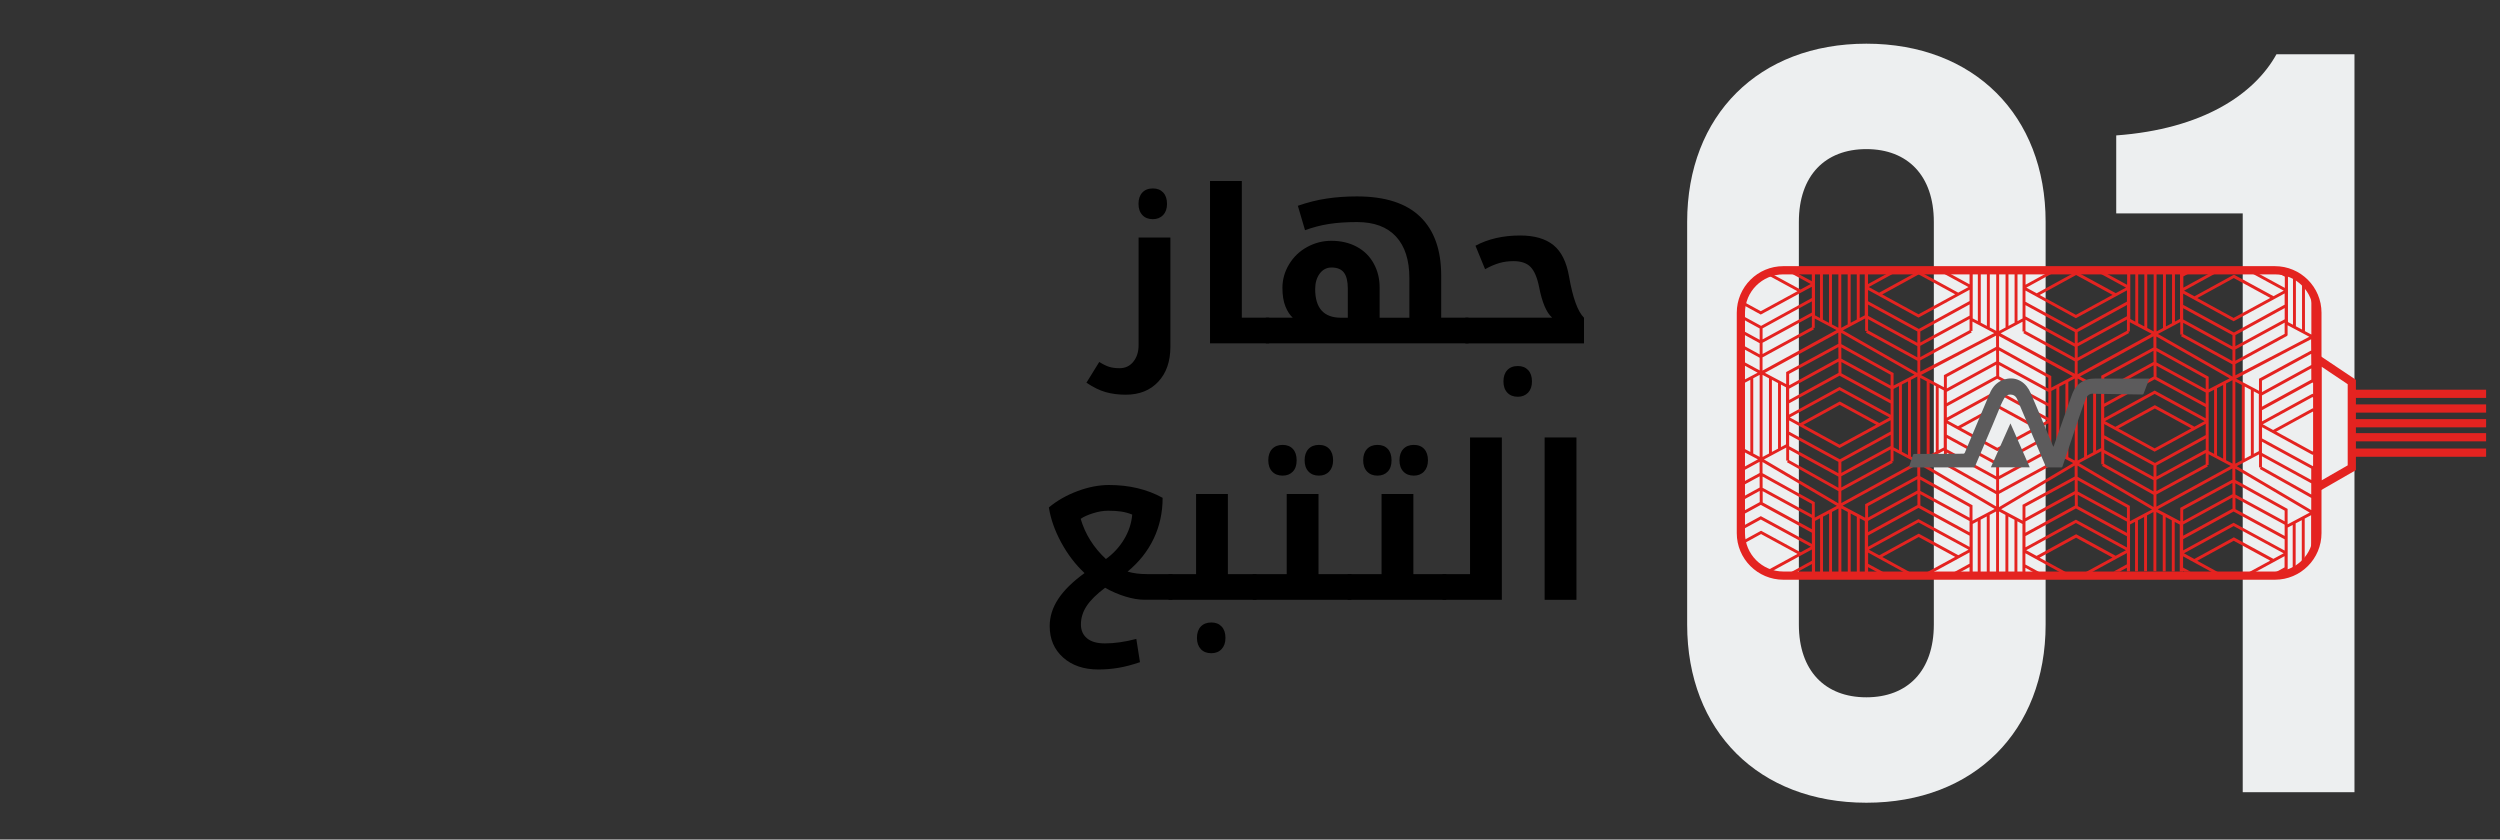 <?xml version="1.0" encoding="UTF-8"?>
<svg xmlns="http://www.w3.org/2000/svg" xmlns:xlink="http://www.w3.org/1999/xlink" version="1.1" id="Calque_1" x="0px" y="0px" viewBox="0 0 608.3 204.28" style="enable-background:new 0 0 608.3 204.28;" xml:space="preserve">
<rect x="0" y="0" width="608.3" height="204.28" fill="#333333" stroke="none"/>
<style type="text/css">
	.st0{fill:#EDEFF0;}
	.st1{fill:#E42320;}
	.st2{fill:none;stroke:#E42320;stroke-width:2;stroke-miterlimit:10;}
	.st3{fill:#5C5B5C;}
</style>
<g>
	<path class="st0" d="M410.52,151.97V53.98c0-25.91,17.44-43.35,43.61-43.35s43.61,17.44,43.61,43.35v97.99   c0,25.91-17.44,43.35-43.61,43.35S410.52,177.88,410.52,151.97z M470.54,151.97V53.98c0-11.29-6.41-17.7-16.42-17.7   c-10,0-16.42,6.41-16.42,17.7v97.99c0,11.29,6.41,17.7,16.42,17.7C464.13,169.67,470.54,163.26,470.54,151.97z"></path>
	<path class="st0" d="M545.7,51.93h-30.78V32.95c21.03-1.54,33.6-10,38.99-19.75h18.98v179.56H545.7V51.93z"></path>
</g>
<g>
	<g>
		<g>
			<path class="st1" d="M564.33,125.18l-1.24-0.66v-3.46l0.79-0.35c0.1-0.16,0.08-0.3,0.07-0.45c-0.01-0.21-0.03-0.42-0.04-0.63     l-0.81,0.62v-2.73l0.65-0.35c-0.01-0.26-0.04-0.52-0.05-0.79l-0.6,0.33v-2.68l0.53-0.29c-0.01-0.27-0.01-0.54-0.01-0.81     l-0.87,0.48l-12.35-6.73v-2.73l12.27,6.72l0.91-0.5c0-0.27-0.01-0.54-0.01-0.81l-0.9,0.49l-8.82-4.83l8.87-4.86l0.91,0.5     c0.01-0.27,0.01-0.54,0.01-0.81l-0.76-0.41l-0.17-0.09l-9.61,5.27l-2.52-1.38l12.08-6.62l1.02,0.56     c0.01-0.27,0.01-0.54,0.02-0.81l-0.87-0.47l-0.17-0.09l-12.27,6.72v-2.73l12.27-6.72l1.1,0.6c0.01-0.27,0.01-0.54,0.02-0.81     l-0.66-0.36l-0.01-2.74l0.74,0.4c0.01-0.27,0.01-0.54,0.02-0.81l-0.76-0.41l-0.01-2.73l0.78,0.79c0-0.24,0-0.48,0.01-0.72     l-0.79-0.89l-0.01-2.79l0.02,0.01V82.2l0.82-0.43c0-0.28,0.01-0.58,0.01-0.86c0-0.44,0.11-0.84,0.12-1.28     c-0.17-0.42-0.34-0.84-0.5-1.27v2.53l-0.45,0.51v-8.4c-0.25-1.08-0.46-2.16-0.62-3.26c-0.03-0.01-0.05-0.01-0.09-0.02v11.68     l-1.56-0.83V69.05c-0.23-0.11-0.47-0.22-0.71-0.34v11.47l-1.49-0.79V67.98c-0.24-0.12-0.48-0.24-0.71-0.35v11.38l-1.22-0.65     V67.04c-0.45-0.21-0.87-0.41-1.22-0.55c-0.8-0.33-1.55-0.73-2.32-1.08c-0.24,0-0.51,0-0.76-0.01l3.53,1.92v2.73l-8.62-4.69     c-0.49,0-1,0-1.49,0l9.85,5.36l-2.49,1.35l-9.45-5.15l-0.17-0.09l-9.62,5.27l-2.52-1.38l9.76-5.35c-0.5,0-1.01,0.01-1.51,0.01     l-8.43,4.62v-2.73l3.34-1.83c-0.51,0.01-1.02,0.01-1.53,0.02l-1.81,0.99v-0.96c-0.27,0-0.54,0.01-0.81,0.01v12.09l-1.23,0.65     V65.54c-0.24,0-0.47,0.01-0.71,0.01v13.09l-1.49,0.79V65.57c-0.24,0-0.48,0.01-0.71,0.01v14.23l-1.56,0.83V65.61     c-0.24,0-0.48,0.01-0.71,0.01v15.02l-1.56-0.83V65.65c-0.24,0-0.48,0.01-0.71,0.01v13.77l-1.49-0.79V65.69     c-0.24,0-0.48,0.01-0.71,0.01v12.56l-1.22-0.65V65.72c-0.26,0-0.51,0.01-0.77,0.01v0.03l-0.05-0.03     c-0.49,0.01-0.97,0.02-1.46,0.02l1.51,0.82v2.73l-6.39-3.48c-0.49,0.01-0.98,0.01-1.47,0.02l7.59,4.14l-2.49,1.35l-9.45-5.15     l-0.17-0.09l-9.62,5.27l-2.52-1.38l7.41-4.06c-0.32,0-0.66,0.01-0.97,0.01c-0.17,0-0.32-0.02-0.49-0.02l-6.14,3.36v-2.73     l1.68-0.92c0,0-0.01,0-0.01,0c-0.37,0-0.73,0.01-1.1,0.01c-0.15,0-0.3,0.03-0.45,0.03l-0.12,0.07v-0.06     c-0.05,0-0.1,0.01-0.15,0.01c-0.2,0-0.38,0-0.58-0.01v11.81l-1.23,0.65V65.66c-0.24,0-0.48,0.01-0.71,0.01v12.84l-1.49,0.79     V65.62c-0.24,0-0.48-0.01-0.71-0.01v14.07l-1.56,0.83V65.59c-0.23,0-0.48-0.01-0.71-0.01V80.5l-1.56-0.83V65.55     c-0.24,0-0.47-0.02-0.71-0.02v13.77l-1.49-0.79V65.49c-0.24-0.01-0.48-0.01-0.71-0.02v12.66L480,77.47V65.44     c-0.26-0.01-0.51-0.01-0.77-0.02v0.21l-0.34-0.19c-0.42,0.04-0.84,0.08-1.27,0.13l1.61,0.88v2.73l-5.85-3.19     c-0.42,0.04-0.84,0.1-1.27,0.13l6.85,3.73l-2.49,1.35l-9.32-5.08c-0.19-0.01-0.4,0.01-0.59-0.01l-9.33,5.11l-2.52-1.38l7.93-4.34     c-0.03-0.01-0.06-0.01-0.09-0.02c-0.54,0.03-1.09,0.12-1.63,0.14l-6.39,3.5V66.4l1.29-0.7c-0.68-0.02-1.38-0.05-2.09-0.08v11.11     l-1.23,0.65V65.55c-0.24-0.01-0.47-0.02-0.71-0.04v12.24l-1.49,0.79V65.44c-0.07,0-0.15-0.01-0.23-0.01c-0.16,0-0.32,0-0.49,0.01     v13.49l-1.56,0.83V65.5c-0.24,0.01-0.48,0.02-0.71,0.03v14.23l-1.56-0.83V65.58c-0.24,0.01-0.48,0.02-0.71,0.03v12.94l-1.49-0.79     V65.67c-0.24,0.01-0.48,0.02-0.71,0.03v11.68l-1.22-0.65V65.75c-0.26,0.01-0.51,0.02-0.77,0.03v2.65l-4.48-2.44     c-0.45,0.02-0.89,0.06-1.34,0.09l5.55,3.02l-2.48,1.35l-7.51-4.09c-0.45,0.03-0.89,0.05-1.34,0.09l8.1,4.41l-8.92,4.86l-4.9-2.68     c-0.02,0.27-0.01,0.53-0.03,0.8l4.93,2.7l12.42-6.77v2.74l-12.34,6.78l-5.15-2.81c0,0.27-0.02,0.53-0.03,0.8l4.83,2.64v2.76     l-4.99-2.73c-0.02,0.26-0.06,0.51-0.09,0.77l5.08,2.78v2.73l-5-2.74c0.02,0.28,0.04,0.57,0.06,0.85l4.94,2.71v3.08l-4.72-2.57     c0.01,0.28,0.05,0.56,0.06,0.85l4.17,2.27l-4.16,2.21c-0.02,0.28-0.04,0.56-0.06,0.84l0.23-0.12v15.2l-0.57-0.3     c0.01,0.28,0.03,0.56,0.04,0.83l4.58,2.43l-4.35,2.38c0.01,0.27,0.01,0.54,0.02,0.81l4.74-2.59l0.01,2.72l-4.68,2.53     c0.01,0.27,0.01,0.54,0.02,0.82l4.66-2.54l0.01,2.73l-4.6,2.52c0,0.27,0.02,0.54,0.02,0.81l4.59-2.51l0.01,2.72l-4.53,2.48     c0.01,0.27,0.01,0.53,0.02,0.81l4.77-2.61l12.42,6.77v2.73l-12.25-6.67l-0.17-0.09l-4.71,2.58c0.01,0.27,0.02,0.54,0.02,0.81     l4.69-2.57l12.16,6.62l-2.48,1.35l-9.45-5.15l-0.17-0.09l-4.79,2.62c-0.02,0.29-0.05,0.57-0.08,0.86l4.87-2.67l8.87,4.83     l-7.62,4.15l0.85,0.36l10.27-5.59v2.73l-6.25,3.43c0.37,0.07,0.75,0.12,1.12,0.2l5.13-2.82v2.73l-0.71,0.39c0.49,0,0.99,0,1.48,0     v-13.61l1.22-0.65v14.25c0.24,0,0.48,0,0.71,0v-14.63l1.49-0.79v15.42c0.24,0,0.48,0,0.71,0v-15.79l1.56-0.83v16.62     c0.24,0,0.48,0,0.71,0v-16.61l1.56,0.83v15.78c0.24,0,0.48,0,0.71,0v-15.4l1.49,0.79v14.6c0.24,0,0.48,0,0.71,0v-14.22l1.23,0.65     v13.57c0.27,0,0.54,0.01,0.81,0.01V138l4.29,2.34c0.51,0,1.02,0.01,1.52,0.01l-5.81-3.17v-2.73l10.85,5.95     c0.93,0,1.86,0.02,2.79,0.03l11.04-6.01v2.73l-6.06,3.33c0.49,0,0.98,0.01,1.47,0.01l4.59-2.52v2.56c0.26,0,0.51,0,0.77,0.01     v-13.06l1.22-0.65v13.72c0.24,0,0.48,0,0.71,0.01v-14.11l1.49-0.79v14.91c0.24,0,0.48,0,0.71,0.01v-15.3l1.56-0.83v16.14     c0.24,0,0.48,0,0.71,0.01v-16.15l1.56,0.83v15.32c0.24-0.03,0.48-0.04,0.71-0.06v-14.87l1.49,0.79v13.95     c0.24-0.02,0.48-0.04,0.71-0.06v-13.51l1.23,0.65v12.75c0.24-0.02,0.48-0.04,0.72-0.06v-2.02l3.18,1.74     c0.43-0.03,0.86-0.08,1.29-0.11l-4.47-2.44v-2.73l8.93,4.89c0.46-0.02,0.93-0.04,1.39-0.06l-6.87-3.76l8.87-4.86l8.87,4.83     l-6.63,3.61c0.54-0.02,1.08-0.05,1.63-0.07l8.5-4.63v2.73l-3.25,1.78c0.51-0.01,1.01-0.01,1.52-0.01l1.73-0.95v0.93     c0.26,0,0.51-0.01,0.77-0.01v-11.42l1.22-0.65v12.06c0.24,0,0.48-0.01,0.71-0.01v-12.43l1.49-0.79V139     c0.24,0,0.48-0.01,0.71-0.01v-13.58l1.56-0.83V139c0.24,0,0.48,0.01,0.71,0.01v-14.42l1.56,0.83v13.61c0.24,0,0.48,0,0.71,0.01     v-13.23l1.49,0.79v12.46c0.24,0,0.48,0,0.71,0.01v-12.08l1.23,0.65v11.44c0.27,0,0.54,0,0.81,0.01v-0.17l0.31,0.17     c0.51,0.01,1.01,0.01,1.52,0.01l-1.83-1v-2.73l6.93,3.8c0.51,0.01,1.02,0.01,1.53,0.02l-5.01-2.75l8.87-4.86l8.87,4.83     l-5.27,2.87c0.5,0.01,0.99,0,1.48,0.01l7.29-3.97v2.73l-2.31,1.27c0.49,0,0.98,0.01,1.47,0.01l0.83-0.46v0.46     c0.26,0,0.51,0,0.77,0v-10.96l1.22-0.65v11.62c0.1,0,0.19,0,0.29,0c0.14-0.13,0.29-0.25,0.43-0.37v-11.62l1.49-0.79v11.1     c0.25-0.2,0.46-0.43,0.71-0.63v-10.85l1.56-0.83v10.61c0.04-0.03,0.08-0.05,0.12-0.08c0.11-0.15,0.21-0.29,0.31-0.44     c0.04-1.08,0.14-2.16,0.28-3.25v-6.84l1.37,0.73C564.42,125.76,564.36,125.48,564.33,125.18z M425.89,109.96l-1.49-0.79V93.21     l1.49-0.79V109.96z M428.16,111.17l-1.56-0.83v-18.3l1.56-0.83V111.17z M562.39,92.37l-12.01,6.58v-2.73l12-6.58L562.39,92.37z      M562.38,88.82l-12,6.58v-2.78l11.98-6.52L562.38,88.82z M562.36,85.28l-12.51,6.78l-0.19,0.1v2.93l-5.58-2.96l13.1-6.9     l5.16-2.68L562.36,85.28z M549.62,95.88v13.89l-1.23,0.65v-15.2L549.62,95.88z M547.68,94.85v15.96l-1.49,0.79V94.06     L547.68,94.85z M545.47,93.68v18.3l-1.56,0.83V92.85L545.47,93.68z M556.43,81.77l0.16-0.16l0.03-0.19v-2.28l5.28,2.8l-5.55,2.92     l-12.43,6.46v-2.74L556.43,81.77z M555.9,78.51v2.73l-11.99,6.53v-2.73L555.9,78.51z M543.92,84.22v-2.68l11.99-6.58v2.73     L543.92,84.22z M543.53,67.66l8.87,4.83l-8.92,4.86l-8.82-4.83L543.53,67.66z M531.21,71.45l12.27,6.72l12.42-6.77v2.73     l-12.34,6.78l-12.35-6.73V71.45z M543.21,120.24l-12,6.57v-2.78l11.98-6.52L543.21,120.24z M541.65,111.98V93.31l1.56-0.81v20.3     L541.65,111.98z M543.21,121.05l0.01,2.72l-12.01,6.58v-2.73L543.21,121.05z M531.21,75l11.99,6.54v2.76l-11.99-6.57V75z      M531.21,78.55l11.99,6.57v2.73l-11.99-6.57V78.55z M530.5,78.37v3.05h0.4l-0.21,0.39l12.52,6.86v2.97l-18.14-10.38L530.5,78.37z      M542.5,92.06l-5.09,2.65v-3.04l-12.71-7.05l-0.01-2.74L542.5,92.06z M540.93,93.68v17.92l-1.49-0.79V94.46L540.93,93.68z      M538.73,94.83v15.6l-1.32-0.7V95.51L538.73,94.83z M524.71,88.17l-0.01-2.73l11.99,6.65v2.61L524.71,88.17z M536.69,95.51v2.73     l-11.96-6.51l-0.01-2.74L536.69,95.51z M536.69,99.06v2.73l-12.25-6.67l-0.17-0.09L512,101.75v-2.73l12.27-6.72L536.69,99.06z      M524.49,98.67l-0.17-0.09l-9.62,5.27l-2.52-1.38l12.09-6.62l12.16,6.62l-2.49,1.35L524.49,98.67z M533.19,104.23l-8.92,4.86     l-8.82-4.83l8.87-4.86L533.19,104.23z M524.02,91.62L512,98.2v-2.73l12-6.58L524.02,91.62z M524,88.07l-12,6.58v-2.78l11.98-6.52     L524,88.07z M523.98,84.54l-12.51,6.78l-0.19,0.1v2.93l-5.17-2.74l17.85-9.78L523.98,84.54z M511.24,95.13v13.89l-1.23,0.65     v-15.2L511.24,95.13z M509.3,94.1v15.96l-1.49,0.79V93.31L509.3,94.1z M507.1,92.93v18.3l-1.56,0.83V92.1L507.1,92.93z      M518.05,81.02l-0.19-0.35h0.37V78.4l5.29,2.81l-17.99,9.86v-3.23L518.05,81.02z M517.53,77.76v2.73l-11.99,6.53v-2.73     L517.53,77.76z M505.54,83.47v-2.68l11.99-6.58v2.73L505.54,83.47z M505.16,66.92l8.87,4.83l-8.92,4.86l-8.82-4.83L505.16,66.92z      M492.84,70.7l12.27,6.72l12.42-6.77v2.73l-12.34,6.78l-12.35-6.73V70.7z M504.83,119.49l-12,6.57v-2.78l11.98-6.52     L504.83,119.49z M503.27,111.23v-18.3l1.56-0.83v19.95L503.27,111.23z M504.84,120.31l0.01,2.72l-12.01,6.58v-2.73L504.84,120.31     z M492.84,74.25l11.99,6.54v2.76l-11.99-6.57V74.25z M492.84,77.8l11.99,6.57v2.73l-11.99-6.57V77.8z M492.12,78.28v2.39h0.4     l-0.21,0.39l12.52,6.86v3.02l-18.04-9.83L492.12,78.28z M504.34,91.55l-5.22,2.77v-2.81l-12.71-7.05l-0.01-2.69L504.34,91.55z      M502.56,93.31v17.54l-1.49-0.79V94.1L502.56,93.31z M500.35,94.48v15.2l-1.22-0.65V95.13L500.35,94.48z M486.42,88.03     l-0.01-2.74l11.99,6.65v2.61L486.42,88.03z M498.4,95.37v2.73l-11.96-6.51l-0.01-2.74L498.4,95.37z M498.4,98.92v2.73     l-12.25-6.67l-0.17-0.09l-12.27,6.72v-2.73l12.27-6.72L498.4,98.92z M486.2,98.53l-0.17-0.09l-9.62,5.27l-2.52-1.38l12.09-6.62     l12.16,6.62l-2.49,1.35L486.2,98.53z M494.9,104.09l-8.92,4.86l-8.82-4.83l8.87-4.86L494.9,104.09z M485.72,91.48l-12.01,6.58     v-2.73l12-6.57L485.72,91.48z M485.71,87.94l-12,6.57v-2.78l11.98-6.52L485.71,87.94z M485.69,84.4l-12.51,6.78l-0.19,0.1v2.93     l-5.57-2.96l13.22-6.96l5.04-2.62L485.69,84.4z M472.95,94.99v13.89l-1.23,0.65v-15.2L472.95,94.99z M471.01,93.96v15.96     l-1.49,0.79V93.17L471.01,93.96z M468.8,92.79v18.3l-1.56,0.83V91.96L468.8,92.79z M479.76,80.88l-0.19-0.35h0.37v-2.28l5.28,2.8     l-5.37,2.83l-12.61,6.55V87.7L479.76,80.88z M479.23,77.62v2.73l-11.99,6.53v-2.73L479.23,77.62z M467.25,83.33v-2.68l11.99-6.58     v2.73L467.25,83.33z M466.86,66.78l8.87,4.83l-8.92,4.86l-8.82-4.83L466.86,66.78z M454.54,70.56l12.27,6.72l12.42-6.77v2.74     l-12.34,6.78l-12.35-6.73V70.56z M466.54,119.35l-12,6.57v-2.78l11.98-6.52L466.54,119.35z M464.97,111.09V92.42l1.56-0.81v20.3     L464.97,111.09z M466.54,120.17l0.01,2.72l-12.01,6.58v-2.73L466.54,120.17z M454.54,74.11l11.99,6.54v2.76l-11.99-6.57V74.11z      M454.54,77.66l11.99,6.57v2.73l-11.99-6.57V77.66z M453.83,77.49v3.05h0.4l-0.21,0.39l12.52,6.86v2.97l-18.14-10.38     L453.83,77.49z M465.83,91.17l-5.09,2.65v-3.04l-12.71-7.05l-0.01-2.74L465.83,91.17z M464.26,92.8v17.92l-1.49-0.79V93.57     L464.26,92.8z M462.06,93.94v15.6l-1.32-0.7V94.63L462.06,93.94z M448.04,87.28l-0.01-2.74l11.99,6.65v2.61L448.04,87.28z      M460.02,94.62v2.73l-11.96-6.51l-0.01-2.74L460.02,94.62z M460.02,98.17v2.74l-12.25-6.67l-0.17-0.09l-12.27,6.72v-2.73     l12.27-6.72L460.02,98.17z M447.82,97.78l-0.17-0.09l-9.62,5.27l-2.52-1.38l12.09-6.62l12.15,6.62l-2.48,1.35L447.82,97.78z      M456.52,103.34l-8.92,4.86l-8.82-4.83l8.87-4.86L456.52,103.34z M447.35,90.73l-12.01,6.58v-2.73l12-6.57L447.35,90.73z      M447.33,87.19l-12,6.57v-2.78l11.98-6.52L447.33,87.19z M447.31,83.65l-12.51,6.78l-0.19,0.1v2.93l-5.17-2.74l17.85-9.78     L447.31,83.65z M434.57,94.24v13.89l-1.23,0.65v-15.2L434.57,94.24z M432.63,93.21v15.96l-1.49,0.79V92.42L432.63,93.21z      M428.87,79.9l11.99-6.58v2.73l-11.99,6.53V79.9z M428.87,83.4l11.99-6.53v2.73l-11.99,6.53V83.4z M428.87,86.95l12.51-6.82     l-0.19-0.35h0.37v-2.28l5.3,2.81l-18,9.86V86.95z M428.87,91.22l1.56,0.83v18.3l-1.56,0.83V91.22z M440.86,128.77l-11.96-6.52     l-0.01-2.74l11.97,6.52V128.77z M440.86,125.22l-11.98-6.53l-0.01-2.73l11.99,6.65V125.22z M441.57,125.94v-3.75l-12.71-7.05     l-0.01-2.72l18.1,10.67L441.57,125.94z M447.32,122.47l-18.11-10.68l5.41-2.88v3.17h0.4l-0.22,0.39l12.52,7.03V122.47z      M447.32,118.69l-11.99-6.73v-2.56l11.99,6.57V118.69z M447.32,115.14l-11.99-6.57v-2.73l11.99,6.54V115.14z M447.68,111.76     l-12.35-6.73v-2.73l12.27,6.72l12.42-6.77v2.74L447.68,111.76z M448.04,115.06v-2.68l11.99-6.58v2.73L448.04,115.06z      M460.02,109.35v2.73l-11.99,6.53v-2.73L460.02,109.35z M448.04,119.42l12.51-6.81l-0.19-0.35h0.37v-2.62l5.37,2.86l-18.07,9.9     V119.42z M454.02,122.59l-0.19,0.1v3.27l-5.49-2.91l18.17-9.95l0.01,2.72L454.02,122.59z M466.81,140.36l-8.82-4.83l8.87-4.86     l8.87,4.83L466.81,140.36z M476.49,135.09l-9.45-5.15l-0.17-0.09l-9.62,5.27l-2.52-1.38l12.09-6.62l12.16,6.62L476.49,135.09z      M479.23,133.07l-12.25-6.67l-0.17-0.09l-12.27,6.72v-2.73l12.27-6.72l12.42,6.77V133.07z M479.23,129.52L467.27,123l-0.01-2.74     l11.97,6.52V129.52z M479.23,125.97l-11.98-6.52l-0.01-2.73l11.99,6.65V125.97z M479.95,126.69v-3.75l-12.71-7.05l-0.01-2.72     l18.1,10.67L479.95,126.69z M485.7,123.22l-18.11-10.68l5.41-2.88v3.17h0.4l-0.22,0.38l12.52,7.04V123.22z M485.7,119.43     l-11.99-6.74v-2.56l11.99,6.57V119.43z M485.7,115.89l-11.99-6.57v-2.73l11.99,6.54V115.89z M486.06,112.51l-12.35-6.73v-2.73     l12.27,6.72L498.4,103v2.74L486.06,112.51z M486.41,115.81v-2.68l11.99-6.58v2.73L486.41,115.81z M498.4,110.1v2.73l-11.99,6.53     v-2.73L498.4,110.1z M486.41,120.17l12.51-6.81l-0.19-0.35h0.37v-3.18l5.34,2.84l-18.04,10.72V120.17z M492.31,122.73l-0.19,0.1     v3.84l-5.19-2.76l17.87-10.62l0.01,2.66L492.31,122.73z M514.78,135.23l-9.45-5.15l-0.17-0.09l-9.62,5.27l-2.52-1.38l12.09-6.62     l12.16,6.62L514.78,135.23z M517.53,133.21l-12.25-6.67l-0.17-0.09l-12.27,6.72v-2.73l12.27-6.72l12.42,6.77V133.21z      M517.53,129.66l-11.96-6.52l-0.01-2.74l11.97,6.52V129.66z M517.53,126.11l-11.98-6.52l-0.01-2.73l11.99,6.65V126.11z      M518.24,126.83v-3.75l-12.71-7.05l-0.01-2.73l18.1,10.67L518.24,126.83z M523.99,123.36l-18.11-10.68l5.41-2.87v3.17h0.4     l-0.22,0.38l12.52,7.04V123.36z M523.99,119.57L512,112.84v-2.56l11.99,6.57V119.57z M523.99,116.03L512,109.46v-2.73l11.99,6.54     V116.03z M524.35,112.65L512,105.91v-2.73l12.27,6.72l12.42-6.77v2.73L524.35,112.65z M524.71,115.95v-2.68l11.99-6.58v2.73     L524.71,115.95z M536.69,110.24v2.73l-11.99,6.53v-2.73L536.69,110.24z M524.71,120.31l12.51-6.81l-0.19-0.35h0.37v-2.62     l5.37,2.85l-18.07,9.9V120.31z M530.69,123.47l-0.19,0.1v3.27l-5.49-2.91l18.17-9.95l0.01,2.72L530.69,123.47z M553.16,135.98     l-9.45-5.15l-0.17-0.09l-9.62,5.27l-2.52-1.38l12.09-6.62l12.16,6.62L553.16,135.98z M555.9,133.96l-12.25-6.67l-0.17-0.09     l-12.27,6.72v-2.73l12.27-6.72l12.42,6.76V133.96z M555.9,130.4l-11.96-6.51l-0.01-2.74l11.97,6.52V130.4z M555.9,126.85     l-11.98-6.52l-0.01-2.73l11.99,6.65V126.85z M556.62,127.58v-3.75l-12.71-7.05l-0.01-2.73l18.1,10.67L556.62,127.58z      M562.37,124.11l-18.11-10.68l5.41-2.87v3.17h0.4l-0.22,0.38l12.52,7.04V124.11z M562.37,120.32l-11.99-6.74v-2.56l11.99,6.57     V120.32z M562.37,116.78l-11.99-6.57v-2.73l11.99,6.54V116.78z"></path>
			<path class="st2" d="M553.53,140.06h-119.6c-5.71,0-10.34-4.63-10.34-10.34V76.1c0-5.71,4.63-10.34,10.34-10.34h119.6     c5.71,0,10.34,4.63,10.34,10.34v53.61C563.87,135.43,559.24,140.06,553.53,140.06z"></path>
			<g>
				<g>
					<path class="st3" d="M489.18,103.02c-1.6,3.59-3.17,7.12-4.76,10.69c3.17,0,6.3,0,9.46,0       C492.31,110.14,490.76,106.61,489.18,103.02z"></path>
					<path class="st3" d="M516.39,95.92c1.61,0.02,3.22,0.03,4.82,0.07c0.24,0.01,0.34-0.11,0.42-0.34       c0.23-0.63,0.47-1.25,0.71-1.87c0.2-0.54,0.4-1.07,0.63-1.66c-0.13,0-0.23,0-0.32,0c-1.11,0-2.21,0-3.32,0       c-3.16,0-6.32,0.01-9.48-0.01c-0.69,0-1.37,0.04-2.03,0.24c-1.68,0.51-2.9,1.66-3.6,3.51c-0.19,0.51-0.37,1.02-0.56,1.54       l-0.14,0.39l-3.87,10.95c-0.08-0.16-0.13-0.25-0.17-0.34c-0.96-2.3-1.92-4.59-2.88-6.89c-0.82-1.94-1.64-3.88-2.47-5.81       c-0.54-1.25-1.3-2.27-2.39-2.93c-1.19-0.71-2.44-0.85-3.74-0.52c-1.58,0.39-2.78,1.35-3.59,2.91       c-0.08,0.15-0.16,0.31-0.23,0.48c-0.64,1.5-1.27,3-1.9,4.51c-1.39,3.3-2.78,6.6-4.16,9.91c-0.1,0.24-0.21,0.33-0.44,0.33       c-2.17,0.01-4.35,0.03-6.52,0.05c-1.79,0.01-3.59,0.02-5.38,0.01c-0.16,0-0.24,0.05-0.3,0.23c-0.23,0.73-0.48,1.45-0.72,2.17       c-0.09,0.28-0.18,0.57-0.27,0.87c0.07,0.01,0.1,0.01,0.13,0.01c3.98,0,7.96,0,11.94,0c1.23,0,2.46,0,3.7,0       c0.16,0,0.23-0.07,0.29-0.22c0.33-0.78,0.66-1.56,0.99-2.34c1.1-2.59,2.2-5.18,3.3-7.77c0.44-1.03,0.88-2.06,1.29-3.11       c0.46-1.17,0.93-2.32,1.54-3.4c0.37-0.66,0.93-0.92,1.58-0.89c0.7,0.03,1.26,0.4,1.58,1.15c1.28,3,2.55,6,3.82,9       c1.04,2.44,2.07,4.88,3.11,7.32c0.04,0.1,0.09,0.17,0.15,0.21c0.05,0.04,0.12,0.05,0.2,0.05c1.15-0.01,2.3-0.01,3.44,0       c0.16,0,0.24-0.05,0.3-0.23c0.35-1.07,0.72-2.14,1.08-3.21c0.53-1.58,1.07-3.16,1.6-4.74c0.56-1.67,1.12-3.34,1.7-5       c0.4-1.14,0.8-2.28,1.24-3.41c0.36-0.93,0.98-1.4,1.9-1.35c0.95,0.06,1.91,0.05,2.86,0.06C513.61,95.88,515,95.9,516.39,95.92z       "></path>
				</g>
			</g>
		</g>
		<polygon class="st2" points="563.87,118.62 572.24,113.81 572.24,92.95 563.87,87.34   "></polygon>
		<g>
			<line class="st2" x1="572.24" y1="95.82" x2="604.92" y2="95.82"></line>
			<line class="st2" x1="572.24" y1="110.14" x2="604.92" y2="110.14"></line>
			<line class="st2" x1="572.24" y1="102.98" x2="604.92" y2="102.98"></line>
			<line class="st2" x1="572.24" y1="99.4" x2="604.92" y2="99.4"></line>
			<line class="st2" x1="572.24" y1="106.39" x2="604.92" y2="106.39"></line>
		</g>
	</g>
</g>
<g>
	<path d="M273.92,96.04c-1.78,0-3.41-0.21-4.89-0.63c-1.48-0.42-3.04-1.19-4.68-2.29l3.12-5.05c0.91,0.58,1.72,0.97,2.42,1.19   c0.7,0.22,1.54,0.33,2.53,0.33c1.39,0,2.5-0.53,3.35-1.59c0.85-1.06,1.27-2.39,1.27-4V57.8h7.74v26.58c0,3.57-0.99,6.41-2.96,8.51   C279.86,94.99,277.22,96.04,273.92,96.04z M280.52,53.33c-1.08,0-1.94-0.33-2.56-1c-0.63-0.67-0.94-1.58-0.94-2.73   c0-1.17,0.31-2.09,0.93-2.75c0.62-0.67,1.48-1,2.58-1c1.05,0,1.88,0.33,2.5,0.99s0.93,1.58,0.93,2.77c0,1.15-0.32,2.06-0.95,2.73   C282.37,52.99,281.54,53.33,280.52,53.33z"></path>
	<path d="M308.66,77.3c0.17,0,0.25,0.07,0.25,0.2v5.79c0,0.17-0.08,0.25-0.25,0.25h-14.24V44.04h7.74V77.3H308.66z"></path>
	<path d="M357.18,77.3c0.17,0,0.25,0.07,0.25,0.2v5.79c0,0.17-0.08,0.25-0.25,0.25h-49.03c-0.17,0-0.25-0.08-0.25-0.25V77.5   c0-0.14,0.08-0.2,0.25-0.2h6.4c-0.71-0.64-1.31-1.57-1.79-2.77c-0.48-1.2-0.72-2.7-0.72-4.49c0-2.03,0.54-3.94,1.62-5.73   c1.08-1.79,2.54-3.19,4.38-4.2s3.8-1.52,5.9-1.52c2.35,0,4.42,0.49,6.21,1.46c1.79,0.97,3.16,2.33,4.11,4.08   c0.96,1.74,1.43,3.67,1.43,5.79v7.39h7.24v-9.62c0-4.4-1.08-7.78-3.25-10.13c-2.17-2.35-5.33-3.53-9.5-3.53   c-2.59,0-4.87,0.16-6.84,0.47c-1.97,0.31-3.91,0.82-5.8,1.51l-1.75-5.94c2.39-0.83,4.73-1.42,7.03-1.76   c2.3-0.35,4.76-0.52,7.36-0.52c6.84,0,11.96,1.65,15.37,4.94c3.41,3.29,5.12,8.06,5.12,14.31V77.3H357.18z M327.95,77.3v-7.06   c0-1.79-0.32-3.1-0.95-3.92c-0.63-0.82-1.64-1.23-3.01-1.23c-1.18,0-2.15,0.5-2.88,1.49s-1.1,2.25-1.1,3.77   c0,4.64,2.1,6.96,6.3,6.96H327.95z"></path>
	<path d="M356.67,83.54c-0.17,0-0.25-0.08-0.25-0.25V77.5c0-0.14,0.08-0.2,0.25-0.2h20.95v-0.05c-1.35-1.22-2.4-3.68-3.12-7.39   c-0.47-2.34-1.17-3.97-2.09-4.91s-2.31-1.41-4.15-1.41c-1.22,0-2.36,0.15-3.43,0.46s-2.23,0.8-3.48,1.5l-2.34-5.71   c3.1-1.66,6.72-2.49,10.87-2.49c3.47,0,6.17,0.78,8.1,2.34c1.93,1.56,3.2,4.12,3.81,7.69c0.9,5.16,2.11,8.49,3.63,9.98v6.25H356.67   z M369.32,96.54c-1.08,0-1.94-0.33-2.56-1c-0.63-0.67-0.94-1.58-0.94-2.73c0-1.17,0.31-2.09,0.93-2.75c0.62-0.67,1.48-1,2.58-1   c1.05,0,1.88,0.33,2.5,0.99s0.93,1.58,0.93,2.77c0,1.15-0.32,2.06-0.95,2.73C371.16,96.21,370.33,96.54,369.32,96.54z"></path>
	<path d="M255.41,152.34c0-2.29,0.69-4.48,2.07-6.59s3.52-4.21,6.41-6.31c-2.22-2.08-4.11-4.56-5.67-7.43s-2.57-5.72-3.01-8.54   c2.01-1.68,4.35-3,7.01-3.99s5.2-1.47,7.62-1.47c4.93,0,9.28,1.04,13.05,3.12c0,3.59-0.73,6.91-2.18,9.95s-3.57,5.71-6.35,8   c1.39,0.41,2.96,0.61,4.72,0.61h5.99c0.17,0,0.25,0.07,0.25,0.2v5.79c0,0.17-0.08,0.25-0.25,0.25h-6.6c-1.39,0-2.95-0.26-4.67-0.79   s-3.36-1.24-4.9-2.13c-2.08,1.56-3.58,3.04-4.51,4.46s-1.38,2.9-1.38,4.46c0,1.44,0.5,2.57,1.49,3.39s2.44,1.23,4.35,1.23   c2.32,0,4.87-0.36,7.64-1.09l0.89,5.66c-1.88,0.64-3.61,1.1-5.21,1.37s-3.22,0.41-4.9,0.41c-3.55,0-6.42-0.97-8.59-2.91   S255.41,155.51,255.41,152.34z M262.95,126.24c1.1,3.74,3.15,7,6.14,9.78c1.81-1.3,3.29-2.91,4.43-4.81s1.8-3.91,1.97-6   c-0.88-0.36-1.77-0.6-2.68-0.74s-1.98-0.2-3.21-0.2c-1.12,0-2.33,0.2-3.63,0.61S263.67,125.73,262.95,126.24z"></path>
	<path d="M305.53,139.7c0.17,0,0.25,0.07,0.25,0.2v5.79c0,0.17-0.08,0.25-0.25,0.25h-21c-0.17,0-0.25-0.08-0.25-0.25v-5.79   c0-0.14,0.08-0.2,0.25-0.2h6.5v-19.5h7.74v19.5H305.53z M294.74,158.94c-1.08,0-1.94-0.33-2.56-1s-0.94-1.58-0.94-2.73   c0-1.17,0.31-2.09,0.93-2.75s1.48-1,2.58-1c1.05,0,1.88,0.33,2.5,0.99s0.93,1.58,0.93,2.77c0,1.15-0.32,2.06-0.95,2.73   S295.76,158.94,294.74,158.94z"></path>
	<path d="M305.03,145.94c-0.17,0-0.25-0.08-0.25-0.25v-5.79c0-0.14,0.08-0.2,0.25-0.2h8.05v-19.5h7.74v19.5h7.82   c0.17,0,0.25,0.07,0.25,0.2v5.79c0,0.17-0.08,0.25-0.25,0.25H305.03z M312.08,115.73c-1.07,0-1.91-0.33-2.54-1   s-0.94-1.58-0.94-2.73c0-1.17,0.31-2.09,0.93-2.75s1.47-1,2.55-1c1.07,0,1.9,0.33,2.51,0.99s0.91,1.58,0.91,2.77   s-0.31,2.1-0.94,2.75S313.12,115.73,312.08,115.73z M320.92,115.73c-1.07,0-1.91-0.33-2.54-1s-0.94-1.58-0.94-2.73   c0-1.17,0.31-2.09,0.93-2.75s1.47-1,2.55-1s1.93,0.33,2.54,1s0.91,1.59,0.91,2.75c0,1.15-0.32,2.06-0.95,2.73   S321.95,115.73,320.92,115.73z"></path>
	<path d="M328.11,145.94c-0.17,0-0.25-0.08-0.25-0.25v-5.79c0-0.14,0.08-0.2,0.25-0.2h8.05v-19.5h7.74v19.5h7.82   c0.17,0,0.25,0.07,0.25,0.2v5.79c0,0.17-0.08,0.25-0.25,0.25H328.11z M335.17,115.73c-1.07,0-1.91-0.33-2.54-1   s-0.94-1.58-0.94-2.73c0-1.17,0.31-2.09,0.93-2.75s1.47-1,2.55-1c1.07,0,1.9,0.33,2.51,0.99s0.91,1.58,0.91,2.77   s-0.31,2.1-0.94,2.75S336.2,115.73,335.17,115.73z M344,115.73c-1.07,0-1.91-0.33-2.54-1s-0.94-1.58-0.94-2.73   c0-1.17,0.31-2.09,0.93-2.75s1.47-1,2.55-1s1.93,0.33,2.54,1s0.91,1.59,0.91,2.75c0,1.15-0.32,2.06-0.95,2.73   S345.03,115.73,344,115.73z"></path>
	<path d="M351.19,145.94c-0.17,0-0.25-0.08-0.25-0.25v-5.79c0-0.14,0.08-0.2,0.25-0.2h6.5v-33.26h7.74v39.51H351.19z"></path>
	<path d="M375.84,106.44h7.74v39.51h-7.74V106.44z"></path>
</g>
</svg>
